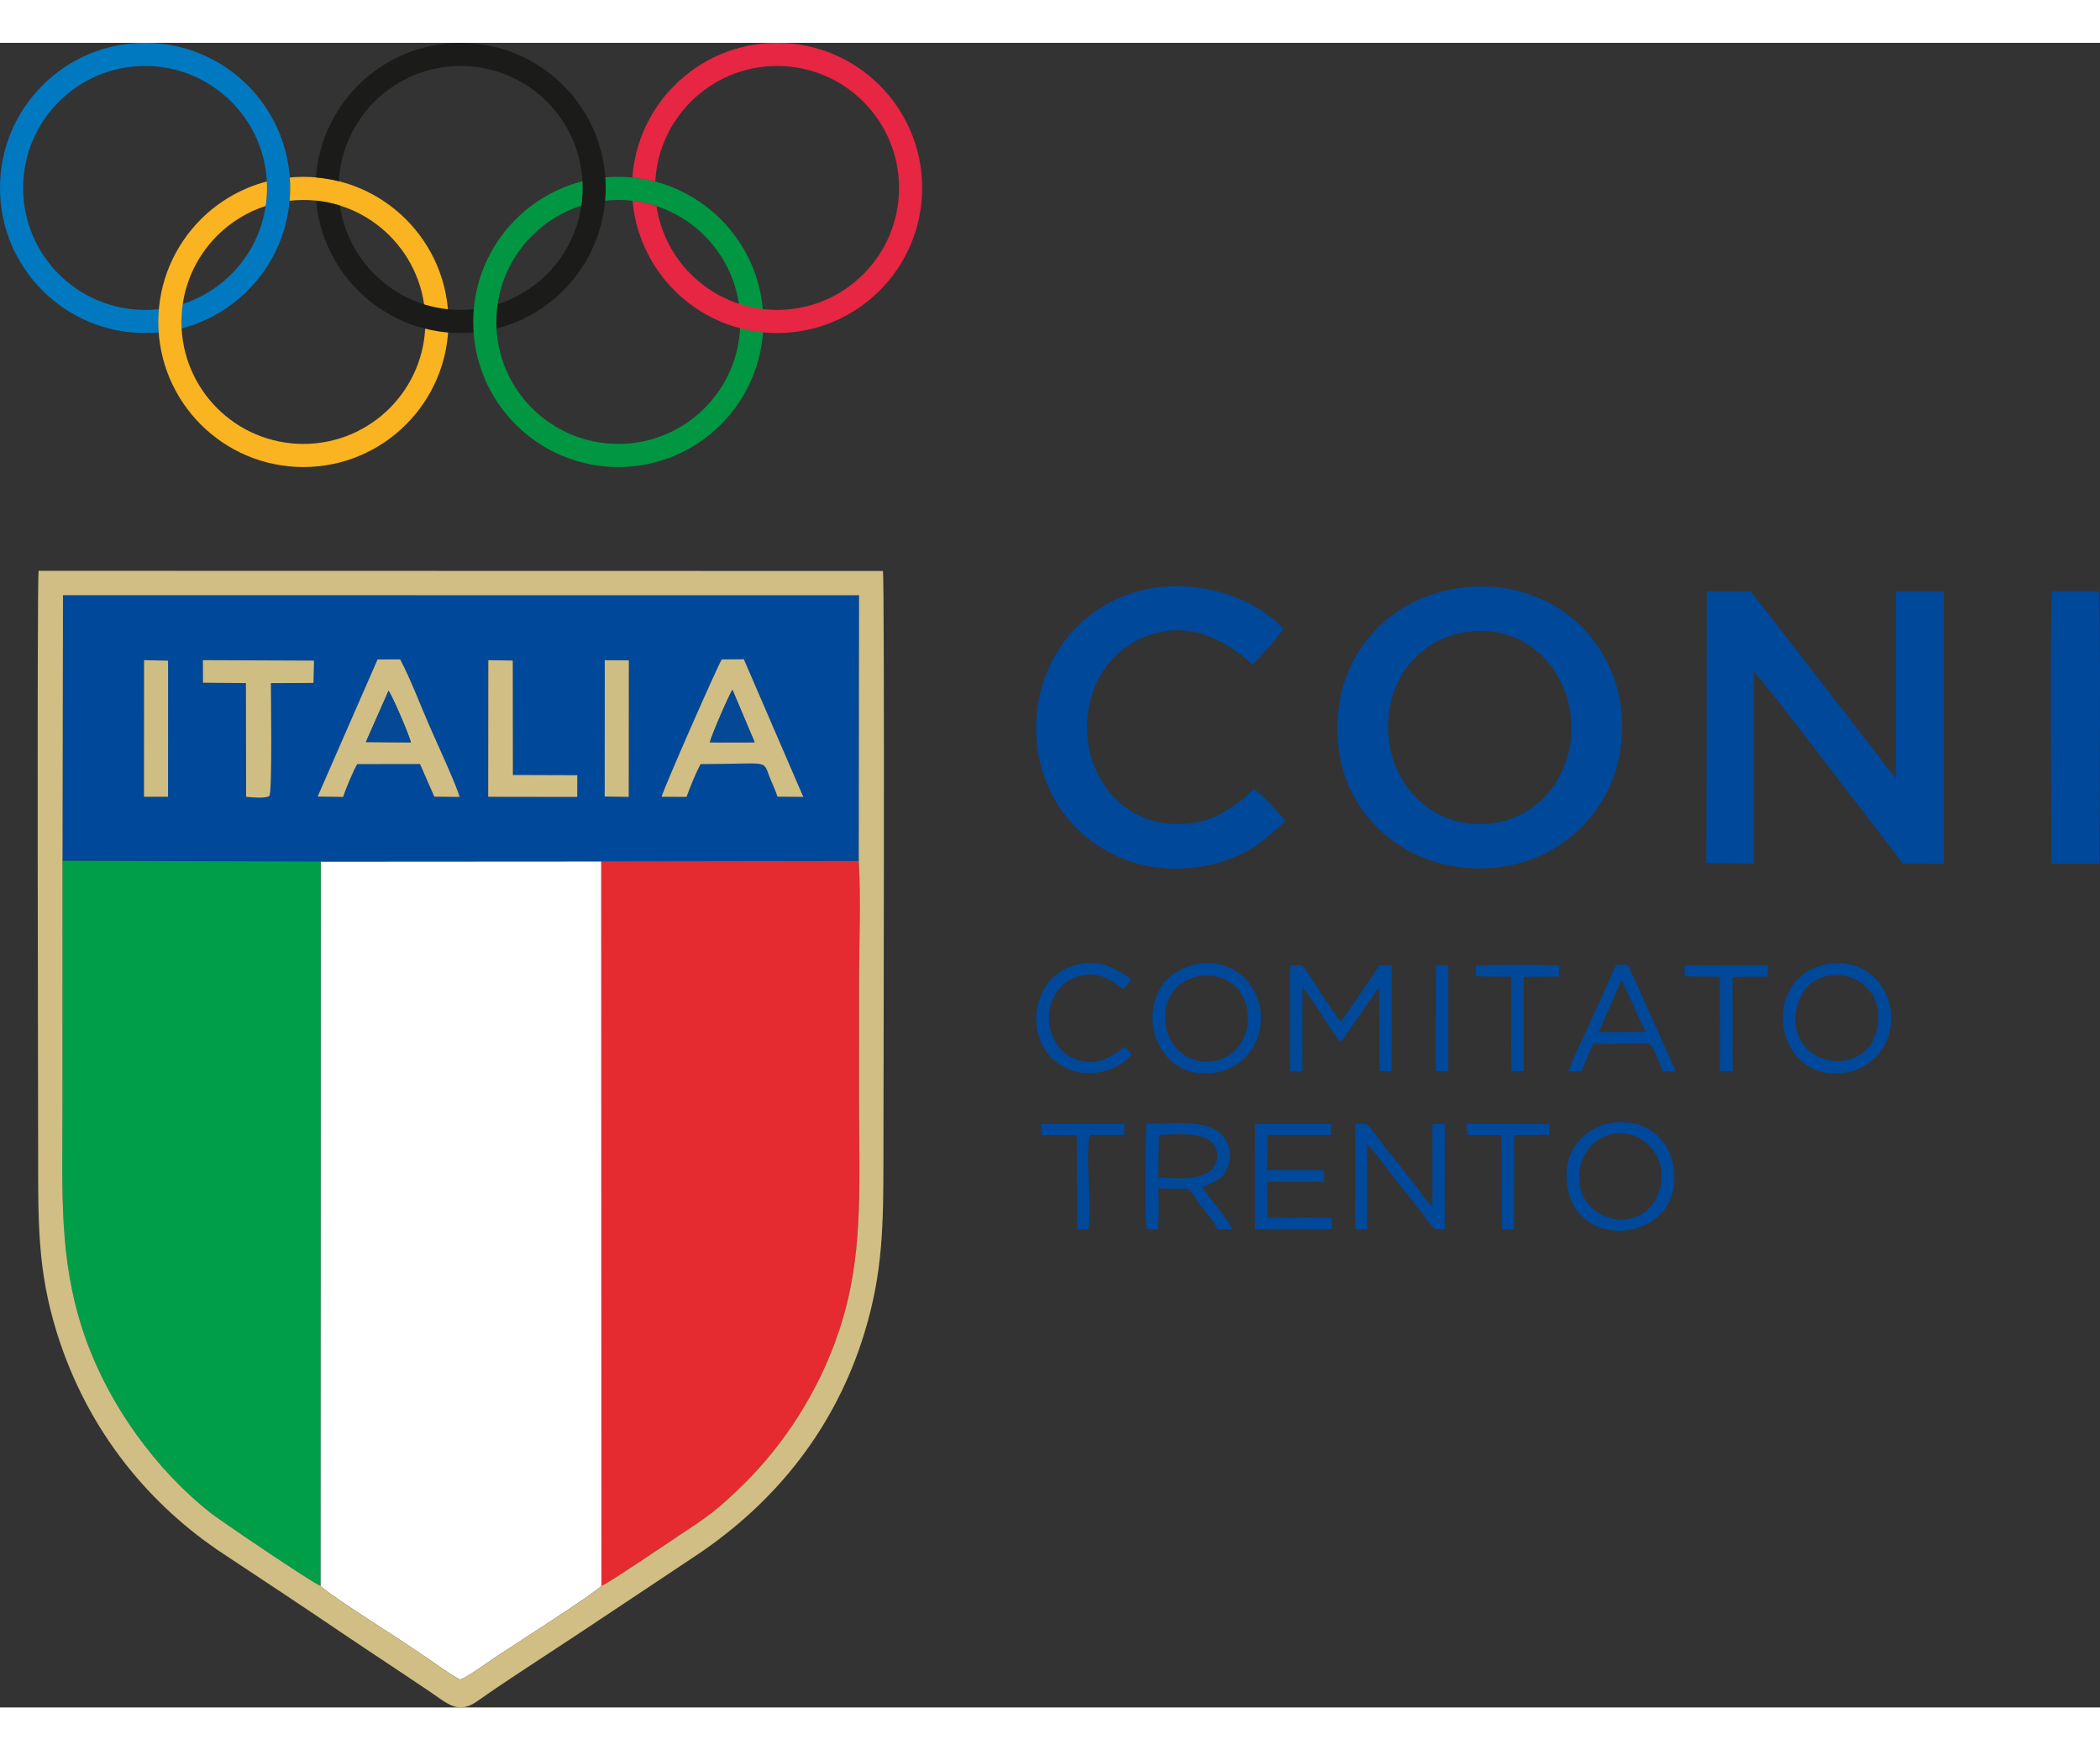 <?xml version="1.0" encoding="UTF-8"?>
<!DOCTYPE svg PUBLIC "-//W3C//DTD SVG 1.1//EN" "http://www.w3.org/Graphics/SVG/1.1/DTD/svg11.dtd">
<!-- Creator: CorelDRAW 2020 (64-Bit) -->
<svg xmlns="http://www.w3.org/2000/svg" xml:space="preserve" width="120px" height="100px" version="1.1" style="shape-rendering:geometricPrecision; text-rendering:geometricPrecision; image-rendering:optimizeQuality; fill-rule:evenodd; clip-rule:evenodd"
 viewBox="0 0 7217.31 5720.01"
 xmlns:xlink="http://www.w3.org/1999/xlink"
 xmlns:xodm="http://www.corel.com/coreldraw/odm/2003">
 <rect x="0" y="0" width="7217.31" height="5720.01" fill="#333333" stroke="none"/>
 <defs>
  <style type="text/css">
   <![CDATA[
    .fil1 {fill:#00489A}
    .fil3 {fill:#009E49}
    .fil6 {fill:#054896}
    .fil5 {fill:#CFBE84}
    .fil4 {fill:#D1BE84}
    .fil2 {fill:#E52B30}
    .fil0 {fill:white}
    .fil7 {fill:#0179C1;fill-rule:nonzero}
    .fil10 {fill:#019641;fill-rule:nonzero}
    .fil9 {fill:#1B1C1A;fill-rule:nonzero}
    .fil11 {fill:#E62642;fill-rule:nonzero}
    .fil8 {fill:#FAB321;fill-rule:nonzero}
   ]]>
  </style>
 </defs>
 <g id="Livello_x0020_1">
  <g id="_2904018784144">
   <path class="fil0" d="M1101.23 5302.21c13.66,18.03 206.89,142.5 238.88,162.87 41.3,26.28 79.35,52.9 121.09,80.54 35.93,23.79 81.81,58.99 119.93,78.56 24.12,-6.92 100.32,-63.05 124.44,-78.89 62.86,-41.28 342.37,-220.35 361.44,-242.97l-0.47 -2489.64 -964.54 0.61 -0.77 2488.91z"/>
   <path class="fil1" d="M2078.46 2121.56l82.71 0.32 -0.35 469.28 -82.57 -1.25 0.21 -468.36zm-400.24 -0.35l84.04 1.42 0.46 393.17 221.41 0.69 -0.21 74.74 -306.09 -0.44 0.39 -469.59zm-1183.11 -0.07l82.53 1.91 -0.12 467.76 -82.67 -0.08 0.27 -469.6zm1778.64 469.59c7.81,-30.41 196.5,-458.87 206.84,-472.04l75.86 -0.43 204.28 472.88 -88.71 -0.81c-6.27,-19.67 -15.95,-40.68 -24.04,-59.96 -29.48,-70.22 8.36,-52.38 -240,-51.91 -15.19,26.79 -37.97,82.94 -48.45,112.78l-85.79 -0.5zm-976.16 -471.92l77.74 -0.19c35.68,67.43 70.99,161.01 103.2,234.49 18.66,42.55 93.78,206.05 100.92,238.15l-86.81 -0.89 -49.14 -112.22 -215.65 0.15c-12.75,20.85 -40.76,87.55 -48.52,112.89l-87.68 -1.18 205.94 -471.21zm-600.22 2.5l381.87 1.52 -1.9 76.69 -146.35 0.64c-0.36,13.16 5.71,378.42 -5.58,388.3 -15.21,8.52 -56.61,4.58 -79.63,2.42l-0.58 -390.94 -147.57 -1.13 -0.26 -77.5zm-482.53 689.36l887.16 2.62 964.54 -0.61 884.82 -1.26 1.03 -913.07 -2735.91 -0.31 -1.64 912.64z"/>
   <path class="fil2" d="M2067.01 5302.33c21.01,-7.05 220.92,-142.63 256.67,-166.26 109.14,-72.15 141.59,-93.56 235.79,-186.89 131.02,-129.82 252.46,-308.92 323.72,-521.79 85.14,-254.35 69.39,-487.02 69.29,-776.05 -0.05,-140.91 0.01,-281.8 -0.02,-422.71 -0.02,-133.79 6.68,-285.64 -1.09,-417.2l-884.82 1.26 0.47 2489.64z"/>
   <path class="fil3" d="M1101.23 5302.21l0.77 -2488.91 -887.16 -2.62c-0.08,281.85 -0.29,563.72 -0.1,845.58 0.2,294.59 -12.9,519.61 71.75,773.53 83.38,250.09 253.36,476.79 436.04,620.85 37.17,29.32 351.59,241.59 378.71,251.57z"/>
   <path class="fil4" d="M214.84 2810.68l1.64 -912.64 2735.91 0.31 -1.03 913.07c7.78,131.56 1.07,283.41 1.09,417.2 0.03,140.91 -0.03,281.8 0.02,422.71 0.1,289.03 15.84,521.7 -69.29,776.05 -71.26,212.87 -192.7,391.98 -323.72,521.79 -94.2,93.33 -126.65,114.75 -235.79,186.89 -35.75,23.63 -235.66,159.21 -256.67,166.26 -19.08,22.62 -298.59,201.69 -361.44,242.97 -24.12,15.83 -100.31,71.96 -124.44,78.89 -38.12,-19.57 -83.99,-54.77 -119.93,-78.56 -41.74,-27.64 -79.79,-54.26 -121.09,-80.54 -31.99,-20.37 -225.21,-144.84 -238.88,-162.87 -27.12,-9.98 -341.54,-222.26 -378.71,-251.57 -182.68,-144.06 -352.66,-370.76 -436.04,-620.85 -84.65,-253.92 -71.55,-478.94 -71.75,-773.53 -0.19,-281.86 0.03,-563.73 0.1,-845.58zm2819.6 -995.9l-2901.8 -0.62c-5.99,45.5 -1.56,1892.29 -1.55,2004.29 0.02,234.79 -2.02,398.84 63.24,610.26 107.98,349.84 328.21,601.77 573.33,763.54 134.23,88.59 269.26,177.85 401.14,267.4 66.88,45.42 132.84,88.62 200.45,133.73 35.67,23.8 64.42,43.29 100.15,67.02 69.71,46.3 103.27,86.13 172.24,37.21 100.72,-71.44 244.66,-162.91 351.02,-233.81 135.75,-90.52 268.67,-178.38 401.44,-267.12 273.53,-182.82 477.85,-438.84 577.16,-764.86 63.29,-207.8 64.88,-371.07 64.92,-603.53 0.02,-112 4.81,-1966.29 -1.73,-2013.51z"/>
   <path class="fil1" d="M5864.51 2818.3l163.61 2.48 0.06 -659.55c23.95,19.45 345.91,444.03 384.37,492.54l127.42 166.63 140.44 0.42 0.09 -936.31 -164.7 -0.1 -0.16 641.22c-22.47,-22.5 -43.31,-54.14 -63.02,-79.14l-186.79 -240.78c-42.61,-54.34 -81.46,-106.31 -124.36,-160.68l-125.02 -160.12 -150.67 -0.48 -1.27 933.87z"/>
   <path class="fil1" d="M5039.66 2024.15c193.26,-28.17 334.66,112 357.19,278.46 26.55,196.16 -97.07,352.64 -259.3,377.91 -196.44,30.59 -341.45,-111.68 -363.7,-279.85 -26.35,-199.19 98.56,-352.14 265.81,-376.52zm-2.01 -153.25c-263.71,27.11 -463.37,236.98 -439.59,532.2 20.92,259.52 249.58,459.71 541.21,430.98 255.78,-25.2 459.87,-242.97 433.4,-534.54 -23.24,-255.92 -247.33,-458.22 -535.02,-428.64z"/>
   <path class="fil1" d="M4417.96 2674.98c-6.13,-12.84 -91.21,-103.51 -110.64,-111.33 -23.47,31.92 -98.96,83.89 -148.32,102.16 -65.59,24.27 -155,25.46 -220.76,-0.27 -265.13,-103.72 -273.03,-513.77 -5.23,-623.97 158.46,-65.21 290.93,22.2 371.7,94.36 18.6,-17.26 35.37,-36.14 53.37,-57.37 16.49,-19.45 39.43,-44.32 52.34,-63.97 -104.61,-122.36 -353.24,-195.27 -555.93,-110.48 -388,162.31 -398.15,738.22 8.42,900.86 141.12,56.45 325.97,38.84 453.41,-45.85 39.73,-26.41 94.48,-80.1 101.64,-84.14z"/>
   <path class="fil1" d="M7050.53 2820.73l164.47 0.07c0.23,-108.9 6.67,-900.54 -3.02,-936.54l-158.44 0.03c-9.57,34.87 -3.36,830.28 -3,936.45z"/>
   <path class="fil4" d="M1335.36 2226.45c12.44,16.3 70.09,149.7 76.73,177.26l-154.66 -1.06 77.93 -176.2zm-243.71 363.57l87.68 1.18c7.76,-25.34 35.76,-92.04 48.52,-112.89l215.65 -0.15 49.14 112.22 86.81 0.89c-7.14,-32.09 -82.26,-195.59 -100.92,-238.15 -32.22,-73.49 -67.52,-167.07 -103.2,-234.49l-77.74 0.19 -205.94 471.21z"/>
   <path class="fil4" d="M2439.68 2403.31c6.03,-24.83 65.5,-162.62 77.7,-179.98l76.07 179.91 -29.3 0.52 -73.73 -0.01 -19.66 0.08 -31.09 -0.52zm-165.92 187.42l85.79 0.5c10.48,-29.84 33.26,-85.99 48.45,-112.78 248.36,-0.47 210.52,-18.31 240,51.91 8.09,19.28 17.77,40.29 24.04,59.96l88.71 0.81 -204.28 -472.88 -75.86 0.43c-10.35,13.17 -199.04,441.63 -206.84,472.04z"/>
   <path class="fil5" d="M697.63 2198.81l147.57 1.13 0.58 390.94c23.02,2.16 64.42,6.1 79.63,-2.42 11.3,-9.87 5.22,-375.13 5.58,-388.3l146.35 -0.64 1.9 -76.69 -381.87 -1.52 0.26 77.5z"/>
   <polygon class="fil4" points="1677.84,2590.8 1983.92,2591.23 1984.13,2516.49 1762.72,2515.8 1762.27,2122.62 1678.23,2121.21 "/>
   <path class="fil1" d="M4434.43 3194.23l0.05 340.23 41.65 0.07 0.19 -287.83c31.99,32.44 109.37,168.32 132.52,186.61l130.55 -188.13 2.15 289.27 41.62 0.07 0.09 -364.95 -44.04 -0.07c-16.78,31.85 -42.95,64.05 -63.11,96.93l-67.26 96.85c-19.23,-18.98 -87.15,-125.82 -110.49,-161.65 -21.83,-33.51 -13.47,-32.28 -63.89,-32.09l-0.03 24.7z"/>
   <path class="fil1" d="M4005.47 3371.17c-22.19,-203.31 261.77,-225.42 282.7,-38.41 9.7,86.65 -45.8,158.14 -121.55,167.38 -86.92,10.61 -152.94,-53.72 -161.15,-128.97zm101.05 -203.94c-237.56,52.93 -167.01,423.03 82.89,369.09 90.24,-19.48 161.58,-111.2 140.15,-224.56 -17.6,-93.11 -107.64,-170.23 -223.04,-144.53z"/>
   <path class="fil1" d="M6453.11 3381c-32.48,187.03 -319.14,141.15 -278.91,-62.1 36.79,-185.88 313.25,-135.53 278.91,62.1zm-179.34 -213.84c-235.25,49.28 -172.32,424.2 83.05,368.94 88.57,-19.16 161.16,-112.06 139,-223.92 -18.6,-93.86 -105.51,-169.43 -222.06,-145.02z"/>
   <polygon class="fil5" points="2078.26,2589.92 2160.82,2591.17 2161.17,2121.88 2078.46,2121.56 "/>
   <polygon class="fil5" points="494.84,2590.74 577.52,2590.82 577.64,2123.05 495.11,2121.14 "/>
   <path class="fil1" d="M5573.09 3220.02l82.29 178.61 -160.88 0.81 78.58 -179.42zm-182.61 314.17l44.07 0.12 40.5 -94.47 190.53 -1.03c15.87,3.58 44.54,81.71 48.58,95.78l45.33 -0.03 -158.62 -354.18c-0.6,-1.03 -1.36,-2.27 -1.99,-3.25l-7.03 -9.59c-39.16,-0.49 -34.39,-3.38 -44.9,16.24 -2.96,5.52 -6.62,16.4 -10.22,24.31l-62.86 138.57c-25.69,59.42 -62.68,127.15 -83.4,187.53z"/>
   <path class="fil1" d="M3889.74 3474.96l-23.27 -24.65c-26.49,12.29 -80.97,76.07 -170.44,42.17 -114.09,-43.23 -126.09,-225.85 -6.2,-278.53 77.24,-33.94 129.29,7.25 170.79,37.78 11.1,-13.31 17.44,-15.77 27.52,-35.14 -56.37,-35.06 -118.65,-80.93 -219.07,-38.04 -58.81,25.12 -109.09,91.12 -107.8,177.98 1.28,86.46 51.04,146.17 114.21,171.58 82.28,33.1 179.83,-4.3 214.26,-53.17z"/>
   <path class="fil1" d="M5072.03 3189.31l0.03 18.49 121.36 1.43 0.27 325.29 43.06 -0.72 0.1 -324.48 121.68 -0.67 -0.05 -36.64c-44.61,-6.24 -230.58,-3.9 -286.43,-1.58l-0.02 18.89z"/>
   <polygon class="fil1" points="5789.62,3194.23 5789.65,3207.85 5910.96,3209.26 5911.25,3534.5 5954.34,3533.78 5954.43,3209.26 6075.88,3209.15 6075.89,3169.54 5789.58,3170.38 "/>
   <g>
    <path class="fil1" d="M3982.79 3753.42c74.56,-4.31 200.5,-16.63 200.65,70.68 0.15,86.75 -124.61,82.45 -202.67,73.48l2.02 -144.16zm176.37 166.78c10.25,-4.09 18.14,-8.11 26.12,-13.33 16.17,-10.6 23.96,-20.43 32.9,-41.02 18.71,-43.08 5.2,-87.81 -18.84,-113.84 -50.4,-54.6 -174.55,-37.3 -260.17,-37.22 -0.1,63.51 -8.06,320.73 3,362.59l35.71 -0.04c7.9,-29.17 2.88,-105 3.15,-141.03l101.89 1.43c20.68,21.63 34.08,46.04 52.9,69.41 13.5,16.76 41.6,52.39 48.84,69.77l52.06 0.23c-14.89,-31.71 -79.28,-106.32 -104.34,-144.89l26.78 -12.05z"/>
    <path class="fil1" d="M4698.62 3785.17c17.04,14.11 47.56,56.59 63.53,77.36 21.55,28.01 41.79,53.46 62.8,79.72 21.79,27.25 40.86,51.27 62.77,79.76 37.46,48.72 35.61,59.06 77.51,54.12l0.14 -359.97 -42.18 -1.38 -0.2 283.34c-21.89,-17.37 -39.56,-48.54 -58.02,-71.38l-112.98 -142.52c-58.27,-76.37 -43.28,-69.51 -94.24,-69.4l0.05 362.34 40.71 0.01 0.1 -292.02z"/>
    <path class="fil1" d="M5707.09 3927.33c-40.38,193.27 -317.53,128.43 -275.62,-67.13 15.15,-70.69 83.87,-129.1 169.68,-109.22 68.24,15.79 124.34,88.3 105.94,176.36zm-320.82 0c35.4,237.77 403.02,189.48 365.59,-61.56 -36.09,-242.01 -403.2,-191.02 -365.59,61.56z"/>
    <polygon class="fil1" points="4356.34,3752.91 4574.55,3752.77 4574.52,3714.75 4312.72,3714.75 4312.76,4077.2 4576.86,4077.21 4576.74,4037.98 4354.77,4037.22 4355.42,3913.95 4551.4,3913.83 4549.51,3874.49 4354.33,3872.89 "/>
    <polygon class="fil1" points="5160.39,3753.02 5162.34,4077.06 5203.48,4077.32 5203.76,3753.08 5324.39,3752.3 5325.25,3714.96 5039.6,3714.89 5043.27,3752.93 "/>
    <path class="fil1" d="M3740.8 4076.72c14.04,-81.04 -13.36,-255.08 4.8,-323.9l118.55 -0.08 -0.01 -37.98 -285.03 0.02c-0.03,18.31 -2.23,26.37 3.68,38.18l117.76 0.2 2.02 323.97 38.23 -0.41z"/>
   </g>
   <polygon class="fil1" points="4934.42,3533.05 4977.49,3534.79 4977.62,3513.71 4977.62,3494.05 4977.61,3194.23 4977.5,3169.53 4934.4,3170.09 "/>
   <path class="fil6" d="M2439.68 2403.31l31.09 0.52 19.66 -0.08 73.73 0.01 29.3 -0.52 -76.07 -179.91c-12.2,17.36 -71.67,155.15 -77.7,179.98z"/>
   <path class="fil6" d="M1257.44 2402.65l154.66 1.06c-6.64,-27.56 -64.29,-160.96 -76.73,-177.26l-77.93 176.2z"/>
   <g>
    <path class="fil7" d="M498.63 0c137.68,0 262.35,55.83 352.58,146.04 90.21,90.23 146.04,214.9 146.04,352.58 0,137.66 -55.83,262.35 -146.04,352.57 -90.23,90.21 -214.92,146.05 -352.58,146.05 -137.67,0 -262.36,-55.84 -352.57,-146.05 -90.23,-90.22 -146.06,-214.9 -146.06,-352.57 0,-137.68 55.83,-262.35 146.05,-352.58 90.22,-90.21 214.91,-146.04 352.58,-146.04zm296.38 202.24c-75.83,-75.83 -180.63,-122.75 -296.38,-122.75 -115.74,0 -220.55,46.93 -296.39,122.75 -75.82,75.83 -122.75,180.63 -122.75,296.38 0,115.74 46.94,220.54 122.76,296.38 75.83,75.82 180.64,122.74 296.38,122.74 115.74,0 220.55,-46.93 296.38,-122.74 75.83,-75.84 122.75,-180.64 122.75,-296.38 0,-115.75 -46.93,-220.55 -122.75,-296.38z"/>
    <path class="fil8" d="M1042.75 460.46c137.67,0 262.34,55.84 352.57,146.05 90.21,90.22 146.04,214.9 146.04,352.57 0,137.66 -55.83,262.35 -146.04,352.58 -90.23,90.21 -214.92,146.04 -352.57,146.04 -137.68,0 -262.37,-55.83 -352.58,-146.04 -90.22,-90.23 -146.06,-214.9 -146.06,-352.58 0,-137.67 55.84,-262.35 146.05,-352.57 62.09,-62.08 140.48,-107.86 228.2,-130.4l-1.2 0.3c0.38,7.37 0.6,14.78 0.6,22.2 0,20.82 -1.53,41.45 -4.55,61.72 -63.69,20.71 -120.79,56.29 -166.87,102.36 -75.82,75.84 -122.74,180.63 -122.74,296.38 0,115.75 46.93,220.55 122.75,296.38 75.83,75.83 180.64,122.75 296.39,122.75 115.74,0 220.54,-46.93 296.38,-122.75 75.82,-75.83 122.74,-180.64 122.74,-296.38 0,-115.75 -46.93,-220.54 -122.74,-296.38 -75.84,-75.82 -180.64,-122.74 -296.38,-122.74 -16.05,0 -31.88,0.89 -47.45,2.65 1.3,-14.57 1.95,-29.25 1.95,-43.99 0,-12.03 -0.44,-24.04 -1.31,-35.97 15.44,-1.44 31.09,-2.19 46.81,-2.19z"/>
    <path class="fil9" d="M1583.19 0c137.67,0 262.34,55.83 352.57,146.04 90.21,90.23 146.04,214.9 146.04,352.58 0,137.66 -55.83,262.35 -146.04,352.57 -90.23,90.21 -214.92,146.05 -352.57,146.05 -137.68,0 -262.37,-55.84 -352.58,-146.05 -80.6,-80.6 -133.73,-188.69 -144.16,-308.97 28.06,2.92 55.5,8.63 81.93,16.91 13.29,91.6 56.14,173.6 118.43,235.87 75.82,75.82 180.63,122.74 296.38,122.74 115.74,0 220.54,-46.93 296.38,-122.74 75.82,-75.84 122.74,-180.64 122.74,-296.38 0,-115.75 -46.93,-220.55 -122.74,-296.38 -75.84,-75.83 -180.64,-122.75 -296.38,-122.75 -115.75,0 -220.56,46.93 -296.4,122.75 -70.76,70.77 -116.34,166.78 -122.11,273.39 -25.68,-6.49 -52.03,-10.95 -78.81,-13.28 8.87,-123.15 62.77,-234.32 144.73,-316.3 90.22,-90.21 214.91,-146.04 352.59,-146.04z"/>
    <path class="fil10" d="M2124.96 460.46c137.67,0 262.34,55.84 352.57,146.05 90.21,90.22 146.04,214.9 146.04,352.57 0,137.66 -55.83,262.35 -146.04,352.58 -90.23,90.21 -214.92,146.04 -352.57,146.04 -137.68,0 -262.37,-55.83 -352.58,-146.04 -90.22,-90.23 -146.06,-214.9 -146.06,-352.58 0,-137.67 55.84,-262.35 146.05,-352.57 62.35,-62.34 141.15,-108.25 229.32,-130.68 0.42,7.57 0.62,15.18 0.62,22.79 0,20.57 -1.5,40.93 -4.44,60.94 -64.66,20.54 -122.52,56.34 -169.31,103.14 -75.82,75.84 -122.74,180.63 -122.74,296.38 0,115.75 46.93,220.55 122.76,296.38 75.82,75.83 180.63,122.75 296.38,122.75 115.74,0 220.54,-46.93 296.38,-122.75 75.82,-75.83 122.74,-180.64 122.74,-296.38 0,-115.75 -46.93,-220.54 -122.74,-296.38 -75.84,-75.82 -180.64,-122.74 -296.38,-122.74 -15.23,0 -30.27,0.81 -45.08,2.4 1.27,-14.47 1.92,-29.07 1.92,-43.73 0,-12.1 -0.46,-24.17 -1.33,-36.19 14.66,-1.28 29.5,-1.97 44.49,-1.97z"/>
    <path class="fil11" d="M2670.72 0c137.67,0 262.35,55.83 352.57,146.04 90.21,90.23 146.05,214.9 146.05,352.58 0,137.66 -55.84,262.35 -146.05,352.57 -90.22,90.21 -214.91,146.05 -352.57,146.05 -137.67,0 -262.36,-55.84 -352.57,-146.05 -80.5,-80.5 -133.6,-188.4 -144.12,-308.5 28.11,3.32 55.61,9.46 82.15,18.24 13.54,90.82 56.2,172.11 118.16,234.08 75.82,75.82 180.63,122.74 296.38,122.74 115.74,0 220.54,-46.93 296.38,-122.74 75.82,-75.84 122.74,-180.64 122.74,-296.38 0,-115.75 -46.93,-220.55 -122.74,-296.38 -75.84,-75.83 -180.63,-122.75 -296.38,-122.75 -115.75,0 -220.56,46.93 -296.4,122.75 -71.07,71.09 -116.76,167.64 -122.19,274.8 -25.66,-6.75 -51.99,-11.5 -78.76,-14.09 8.73,-123.46 62.42,-234.54 144.77,-316.91 90.23,-90.21 214.92,-146.04 352.59,-146.04z"/>
   </g>
  </g>
 </g>
</svg>
